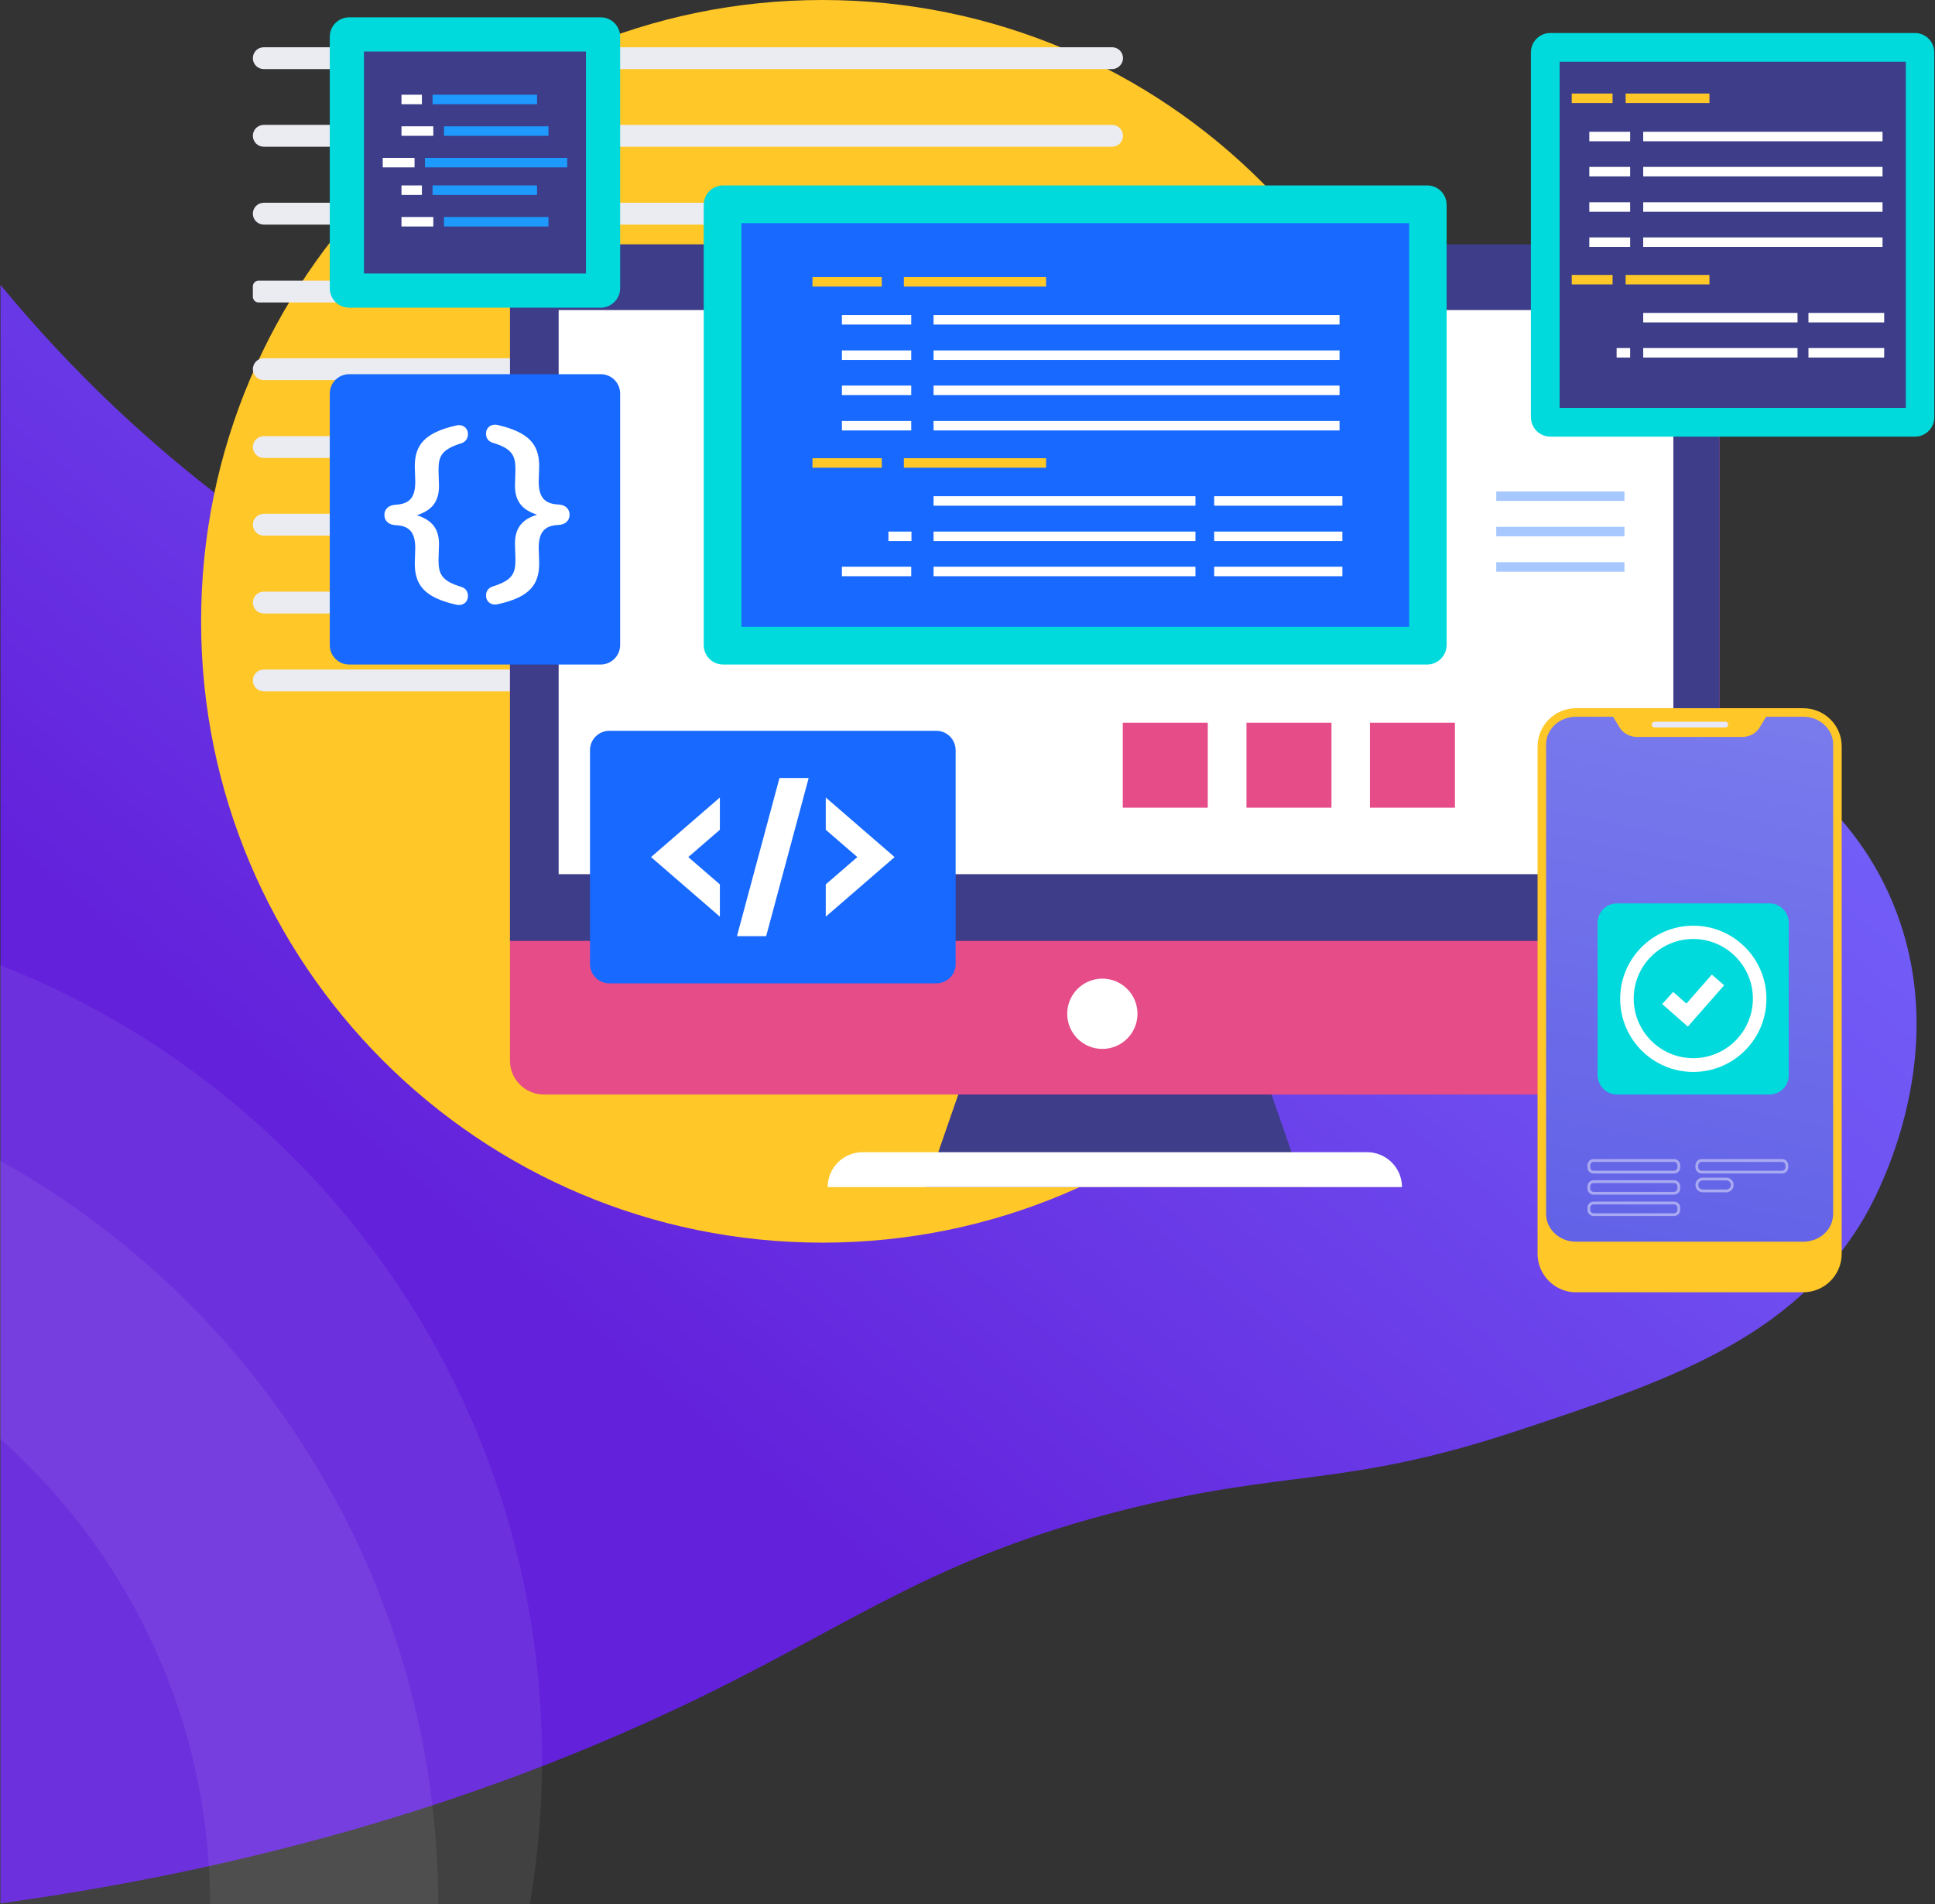 <svg width="815" height="802" viewBox="0 0 815 802" fill="none" xmlns="http://www.w3.org/2000/svg">
<rect x="0" y="0" width="815" height="802" fill="#333333" stroke="none"/>
<path d="M0.2 801.7C135 783.1 231.7 745.8 296 714.4C360.5 682.9 394.3 656.1 472.2 636.3C542 618.5 566 626.9 639.2 602.6C702.8 581.5 754.5 564.2 784.7 513.7C788.3 507.7 823.1 447.4 798.5 383.5C776.7 326.7 722.1 303.9 692.8 291.6C633.4 266.7 581.8 271 492.1 279.3C363.5 291.3 348.7 314.3 279.6 302.1C217.8 291.2 173.2 263 133.6 237.9C69.7 197.4 26.4 151.8 0.2 120C0.2 347.2 0.2 574.4 0.2 801.7Z" fill="url(#paint0_linear)"/>
<path opacity="0.07" d="M-131 1100.5C67.436 1100.5 228.3 939.636 228.3 741.2C228.3 542.764 67.436 381.9 -131 381.9C-329.436 381.9 -490.3 542.764 -490.3 741.2C-490.3 939.636 -329.436 1100.5 -131 1100.5Z" fill="white"/>
<path opacity="0.07" d="M-174.7 539.601C-139.1 539.601 -104.7 546.501 -72.3 560.201C-41 573.501 -12.8 592.501 11.4 616.701C35.6 640.901 54.6 669.101 67.9 700.401C81.6 732.801 88.5 767.301 88.5 802.801C88.5 838.301 81.6 872.801 67.9 905.201C54.6 936.501 35.7 964.701 11.4 988.901C-12.9 1013.1 -41 1032.1 -72.3 1045.4C-104.7 1059.1 -139.2 1066 -174.7 1066C-210.2 1066 -244.7 1059.1 -277.1 1045.4C-308.4 1032.1 -336.6 1013.1 -360.8 988.901C-385 964.701 -404 936.501 -417.3 905.201C-431 872.801 -437.9 838.301 -437.9 802.801C-437.9 767.301 -431 732.801 -417.3 700.401C-404 669.101 -385 640.901 -360.8 616.701C-336.6 592.501 -308.4 573.501 -277.1 560.201C-244.7 546.601 -210.3 539.601 -174.7 539.601ZM-174.7 443.601C-373.1 443.601 -534 604.401 -534 802.901C-534 1001.4 -373.2 1162.2 -174.7 1162.2C23.8 1162.2 184.6 1001.4 184.6 802.901C184.6 604.401 23.7 443.601 -174.7 443.601Z" fill="white"/>
<path d="M346.4 523.4C490.933 523.4 608.1 406.233 608.1 261.7C608.1 117.167 490.933 0 346.4 0C201.867 0 84.7 117.167 84.7 261.7C84.7 406.233 201.867 523.4 346.4 523.4Z" fill="#FFC727"/>
<path d="M468.4 29.099H111.1C108.6 29.099 106.5 27.099 106.5 24.499C106.5 21.999 108.5 19.899 111.1 19.899H468.4C470.9 19.899 473 21.899 473 24.499C473 26.999 470.9 29.099 468.4 29.099Z" fill="#EBEBF2"/>
<path d="M468.4 61.8H111.1C108.6 61.8 106.5 59.8 106.5 57.2C106.5 54.7 108.5 52.6 111.1 52.6H468.4C470.9 52.6 473 54.6 473 57.2C473 59.8 470.9 61.8 468.4 61.8Z" fill="#EBEBF2"/>
<path d="M468.4 94.599H111.1C108.6 94.599 106.5 92.599 106.5 89.999C106.5 87.499 108.5 85.399 111.1 85.399H468.4C470.9 85.399 473 87.399 473 89.999C473 92.499 470.9 94.599 468.4 94.599Z" fill="#EBEBF2"/>
<path d="M470.6 127.399H108.9C107.6 127.399 106.5 126.299 106.5 124.999V120.599C106.5 119.299 107.6 118.199 108.9 118.199H470.6C471.9 118.199 473 119.299 473 120.599V124.999C473 126.299 471.9 127.399 470.6 127.399Z" fill="#EBEBF2"/>
<path d="M468.4 160.099H111.1C108.6 160.099 106.5 158.099 106.5 155.499C106.5 152.999 108.5 150.899 111.1 150.899H468.4C470.9 150.899 473 152.899 473 155.499C473 158.099 470.9 160.099 468.4 160.099Z" fill="#EBEBF2"/>
<path d="M468.4 192.899H111.1C108.6 192.899 106.5 190.899 106.5 188.299C106.5 185.799 108.5 183.699 111.1 183.699H468.4C470.9 183.699 473 185.699 473 188.299C473 190.799 470.9 192.899 468.4 192.899Z" fill="#EBEBF2"/>
<path d="M468.4 225.599H111.1C108.6 225.599 106.5 223.599 106.5 220.999C106.5 218.499 108.5 216.399 111.1 216.399H468.4C470.9 216.399 473 218.399 473 220.999C473 223.599 470.9 225.599 468.4 225.599Z" fill="#EBEBF2"/>
<path d="M468.4 258.399H111.1C108.6 258.399 106.5 256.399 106.5 253.799C106.5 251.299 108.5 249.199 111.1 249.199H468.4C470.9 249.199 473 251.199 473 253.799C473 256.399 470.9 258.399 468.4 258.399Z" fill="#EBEBF2"/>
<path d="M468.4 291.199H111.1C108.6 291.199 106.5 289.199 106.5 286.599C106.5 284.099 108.5 281.999 111.1 281.999H468.4C470.9 281.999 473 283.999 473 286.599C473 289.099 470.9 291.199 468.4 291.199Z" fill="#EBEBF2"/>
<path d="M549.1 499.999H390.1L417.4 421.199H521.7L549.1 499.999Z" fill="#3D3D89"/>
<path d="M710.1 461H229C221.2 461 214.8 454.6 214.8 446.8V181.3H724.3V446.8C724.3 454.7 718 461 710.1 461Z" fill="#E64C88"/>
<path d="M724.3 396.299H214.8V117.099C214.8 109.299 221.2 102.899 229 102.899H710.1C717.9 102.899 724.3 109.299 724.3 117.099V396.299V396.299Z" fill="#3D3D89"/>
<path d="M704.8 130.6H235.3V368.2H704.8V130.6Z" fill="white"/>
<path d="M590.5 500H348.6C348.6 491.9 355.2 485.3 363.3 485.3H575.8C583.9 485.3 590.5 491.9 590.5 500Z" fill="white"/>
<path d="M601.1 279.9H304.6C300 279.9 296.4 276.2 296.4 271.7V86.3C296.4 81.7 300.1 78.1 304.6 78.1H601.1C605.7 78.1 609.3 81.8 609.3 86.3V271.6C609.3 276.2 605.6 279.9 601.1 279.9Z" fill="#00DADC"/>
<path d="M593.501 94H312.301V264H593.501V94Z" fill="#1769FF"/>
<path d="M371.4 116.699H342.2V120.699H371.4V116.699Z" fill="#FFC727"/>
<path d="M440.6 116.699H380.7V120.699H440.6V116.699Z" fill="#FFC727"/>
<path d="M383.801 132.699H354.601V136.699H383.801V132.699Z" fill="white"/>
<path d="M564.2 132.699H393.2V136.699H564.2V132.699Z" fill="white"/>
<path d="M383.801 147.6H354.601V151.6H383.801V147.6Z" fill="white"/>
<path d="M564.2 147.6H393.2V151.6H564.2V147.6Z" fill="white"/>
<path d="M383.801 162.399H354.601V166.399H383.801V162.399Z" fill="white"/>
<path d="M564.2 162.399H393.2V166.399H564.2V162.399Z" fill="white"/>
<path d="M383.801 177.299H354.601V181.299H383.801V177.299Z" fill="white"/>
<path d="M371.4 192.999H342.2V196.999H371.4V192.999Z" fill="#FFC727"/>
<path d="M440.6 192.999H380.7V196.999H440.6V192.999Z" fill="#FFC727"/>
<path d="M503.5 208.999H393.2V212.999H503.5V208.999Z" fill="white"/>
<path d="M503.5 223.899H393.2V227.899H503.5V223.899Z" fill="white"/>
<path d="M383.9 223.899H374.2V227.899H383.9V223.899Z" fill="white"/>
<path d="M383.801 238.699H354.601V242.699H383.801V238.699Z" fill="white"/>
<path d="M503.5 238.699H393.2V242.699H503.5V238.699Z" fill="white"/>
<path d="M565.4 208.999H511.4V212.999H565.4V208.999Z" fill="white"/>
<path d="M565.4 223.899H511.4V227.899H565.4V223.899Z" fill="white"/>
<path d="M565.4 238.699H511.4V242.699H565.4V238.699Z" fill="white"/>
<path d="M564.2 177.299H393.2V181.299H564.2V177.299Z" fill="white"/>
<path d="M253 279.9H147.1C142.5 279.9 138.9 276.2 138.9 271.7V165.8C138.9 161.2 142.6 157.6 147.1 157.6H253C257.6 157.6 261.2 161.3 261.2 165.8V271.7C261.2 276.2 257.5 279.9 253 279.9Z" fill="#1769FF"/>
<path d="M394.3 414.2H256.7C252.1 414.2 248.5 410.5 248.5 406V316C248.5 311.4 252.2 307.8 256.7 307.8H394.3C398.9 307.8 402.5 311.5 402.5 316V406C402.6 410.5 398.9 414.2 394.3 414.2Z" fill="#1769FF"/>
<path d="M303.2 335.9L274.2 361L303.2 386.1V372.5L289.9 361L303.2 349.5V335.9Z" fill="white"/>
<path d="M347.8 386.1L376.8 361L347.8 335.9V349.5L361.1 361L347.8 372.5V386.1Z" fill="white"/>
<path d="M322.7 394.3H310.4L328.3 327.7H340.6L322.7 394.3Z" fill="white"/>
<path d="M253 129.6H147.1C142.5 129.6 138.9 125.9 138.9 121.4V15.5C138.9 10.9 142.6 7.3 147.1 7.3H253C257.6 7.3 261.2 11 261.2 15.5V121.4C261.2 125.9 257.5 129.6 253 129.6Z" fill="#00DADC"/>
<path d="M246.801 21.7H153.301V115.2H246.801V21.7Z" fill="#3D3D89"/>
<path d="M177.701 39.899H169.101V43.899H177.701V39.899Z" fill="white"/>
<path d="M226.2 39.899H182.2V43.899H226.2V39.899Z" fill="#1E9AFF"/>
<path d="M182.501 53.199H169.101V57.199H182.501V53.199Z" fill="white"/>
<path d="M231 53.199H187V57.199H231V53.199Z" fill="#1E9AFF"/>
<path d="M177.701 78.1H169.101V82.1H177.701V78.1Z" fill="white"/>
<path d="M226.2 78.1H182.2V82.1H226.2V78.1Z" fill="#1E9AFF"/>
<path d="M182.501 91.399H169.101V95.399H182.501V91.399Z" fill="white"/>
<path d="M231 91.399H187V95.399H231V91.399Z" fill="#1E9AFF"/>
<path d="M174.6 66.499H161.2V70.499H174.6V66.499Z" fill="white"/>
<path d="M238.9 66.499H179V70.499H238.9V66.499Z" fill="#1E9AFF"/>
<path d="M508.7 304.4H472.9V340.2H508.7V304.4Z" fill="#E64C88"/>
<path d="M560.8 304.4H525V340.2H560.8V304.4Z" fill="#E64C88"/>
<path d="M612.8 304.4H577V340.2H612.8V304.4Z" fill="#E64C88"/>
<path d="M684.2 207H630.2V211H684.2V207Z" fill="#A7C8FF"/>
<path d="M684.2 221.9H630.2V225.9H684.2V221.9Z" fill="#A7C8FF"/>
<path d="M684.2 236.8H630.2V240.8H684.2V236.8Z" fill="#A7C8FF"/>
<path d="M464.3 441.8C472.474 441.8 479.1 435.174 479.1 427C479.1 418.826 472.474 412.2 464.3 412.2C456.126 412.2 449.5 418.826 449.5 427C449.5 435.174 456.126 441.8 464.3 441.8Z" fill="white"/>
<path d="M174.7 237.3C174.7 236 174.9 232.4 174.9 230.9C174.9 224.4 172.6 221.4 166.5 221.2C163.6 221 161.9 219.3 161.9 216.9C161.9 214.5 163.6 212.8 166.5 212.6C172.6 212.3 174.9 209.5 174.9 202.9C174.9 201.4 174.7 197.8 174.7 196.5C174.7 187.8 178.4 182.3 192.2 179.2C195 178.6 197.1 180.3 197.1 182.9C197.1 185 195.7 186.2 194.6 186.6C185.9 189.3 184.7 192.1 184.7 198.1C184.7 199.9 184.9 202.8 184.9 204.7C184.9 211.7 181.5 215.1 175.6 217C181.6 219 184.9 222.3 184.9 229.2C184.9 231.1 184.7 234 184.7 235.8C184.7 241.9 186 244.7 194.6 247.3C195.7 247.7 197.1 248.8 197.1 251C197.1 253.6 195 255.3 192.2 254.7C178.3 251.6 174.7 246 174.7 237.3Z" fill="white"/>
<path d="M227.1 196.4C227.1 197.7 226.9 201.3 226.9 202.8C226.9 209.4 229.3 212.3 235.4 212.5C238.2 212.7 239.9 214.4 239.9 216.8C239.9 219.2 238.2 220.9 235.4 221.1C229.3 221.3 226.9 224.2 226.9 230.8C226.9 232.3 227.1 235.9 227.1 237.2C227.1 246 223.4 251.5 209.6 254.5C206.8 255.1 204.7 253.4 204.7 250.8C204.7 248.7 206.1 247.5 207.3 247.1C215.9 244.4 217.1 241.6 217.1 235.6C217.1 233.8 216.9 230.9 216.9 229C216.9 222 220.3 218.6 226.2 216.8C220.2 214.8 216.9 211.5 216.9 204.5C216.9 202.6 217.1 199.7 217.1 197.9C217.1 191.8 215.8 189 207.3 186.4C206.1 186 204.7 184.9 204.7 182.7C204.7 180.1 206.8 178.4 209.6 179C223.4 182.2 227.1 187.7 227.1 196.4Z" fill="white"/>
<path d="M806.6 183.899H653C648.4 183.899 644.8 180.199 644.8 175.699V22.099C644.8 17.499 648.5 13.899 653 13.899H806.5C811.1 13.899 814.7 17.599 814.7 22.099V175.599C814.8 180.199 811.1 183.899 806.6 183.899Z" fill="#00DADC"/>
<path d="M802.699 25.999H656.899V171.799H802.699V25.999Z" fill="#3D3D89"/>
<path d="M679.2 39.399H662V43.399H679.2V39.399Z" fill="#FFC727"/>
<path d="M720 39.399H684.7V43.399H720V39.399Z" fill="#FFC727"/>
<path d="M686.599 55.499H669.399V59.499H686.599V55.499Z" fill="white"/>
<path d="M792.9 55.499H692.1V59.499H792.9V55.499Z" fill="white"/>
<path d="M686.599 70.3H669.399V74.3H686.599V70.3Z" fill="white"/>
<path d="M792.9 70.3H692.1V74.3H792.9V70.3Z" fill="white"/>
<path d="M686.599 85.199H669.399V89.199H686.599V85.199Z" fill="white"/>
<path d="M792.9 85.199H692.1V89.199H792.9V85.199Z" fill="white"/>
<path d="M686.599 99.999H669.399V103.999H686.599V99.999Z" fill="white"/>
<path d="M679.2 115.8H662V119.8H679.2V115.8Z" fill="#FFC727"/>
<path d="M720 115.8H684.7V119.8H720V115.8Z" fill="#FFC727"/>
<path d="M757.1 131.8H692.1V135.8H757.1V131.8Z" fill="white"/>
<path d="M757.1 146.6H692.1V150.6H757.1V146.6Z" fill="white"/>
<path d="M686.599 146.6H680.899V150.6H686.599V146.6Z" fill="white"/>
<path d="M793.6 131.8H761.7V135.8H793.6V131.8Z" fill="white"/>
<path d="M793.6 146.6H761.7V150.6H793.6V146.6Z" fill="white"/>
<path d="M792.9 99.999H692.1V103.999H792.9V99.999Z" fill="white"/>
<path d="M759.5 298.3H663.8C654.8 298.3 647.6 305.6 647.6 314.5V528.1C647.6 536.7 654.4 543.8 662.9 544.3H716.8H759.5C768.5 544.3 775.7 537 775.7 528.1V314.5C775.8 305.6 768.5 298.3 759.5 298.3Z" fill="#FFC727"/>
<path d="M759.499 301.899H743.899L741.099 306.499C739.599 308.899 736.799 310.399 733.799 310.399H721.899H701.399H689.499C686.499 310.399 683.699 308.899 682.199 306.499L679.399 301.899H663.799C656.799 301.899 651.199 307.099 651.199 313.599V511.299C651.199 517.799 656.899 522.999 663.799 522.999H759.499C766.499 522.999 772.099 517.799 772.099 511.299V313.599C772.099 307.099 766.499 301.899 759.499 301.899Z" fill="url(#paint1_linear)"/>
<path d="M726.699 306.4H696.899C696.199 306.4 695.699 305.9 695.699 305.2C695.699 304.5 696.199 304 696.899 304H726.699C727.399 304 727.899 304.5 727.899 305.2C727.899 305.9 727.399 306.4 726.699 306.4Z" fill="#E7E8FA"/>
<g opacity="0.08">
<g opacity="0.08">
<path opacity="0.08" d="M749.799 477.3H713.299C706.399 477.3 700.899 471.7 700.899 464.9V341.1C700.899 334.2 706.499 328.7 713.299 328.7H749.799C756.699 328.7 762.199 334.3 762.199 341.1V464.9C762.199 471.7 756.699 477.3 749.799 477.3Z" fill="white"/>
</g>
</g>
<g opacity="0.08">
<g opacity="0.08">
<g opacity="0.08">
<path opacity="0.08" d="M690.3 338.6H662C660 338.6 658.3 337 658.3 334.9V333.2C658.3 331.2 659.9 329.5 662 329.5H690.3C692.3 329.5 694 331.1 694 333.2V334.9C693.9 336.9 692.3 338.6 690.3 338.6Z" fill="white"/>
<path opacity="0.08" d="M690.3 352.1H662C660 352.1 658.3 350.5 658.3 348.4V346.7C658.3 344.7 659.9 343 662 343H690.3C692.3 343 694 344.6 694 346.7V348.4C693.9 350.5 692.3 352.1 690.3 352.1Z" fill="white"/>
</g>
</g>
</g>
<path opacity="0.44" d="M750.599 493.7H716.699C715.599 493.7 714.699 492.8 714.699 491.7V490.8C714.699 489.7 715.599 488.8 716.699 488.8H750.599C751.699 488.8 752.599 489.7 752.599 490.8V491.7C752.599 492.8 751.699 493.7 750.599 493.7Z" stroke="white" stroke-width="1.182" stroke-miterlimit="10"/>
<path opacity="0.44" d="M705.099 493.7H671.199C670.099 493.7 669.199 492.8 669.199 491.7V490.8C669.199 489.7 670.099 488.8 671.199 488.8H705.099C706.199 488.8 707.099 489.7 707.099 490.8V491.7C707.099 492.8 706.199 493.7 705.099 493.7Z" stroke="white" stroke-width="1.182" stroke-miterlimit="10"/>
<path opacity="0.44" d="M705.099 502.6H671.199C670.099 502.6 669.199 501.7 669.199 500.6V499.7C669.199 498.6 670.099 497.7 671.199 497.7H705.099C706.199 497.7 707.099 498.6 707.099 499.7V500.6C707.099 501.7 706.199 502.6 705.099 502.6Z" stroke="white" stroke-width="1.182" stroke-miterlimit="10"/>
<path opacity="0.44" d="M705.099 511.6H671.199C670.099 511.6 669.199 510.7 669.199 509.6V508.7C669.199 507.6 670.099 506.7 671.199 506.7H705.099C706.199 506.7 707.099 507.6 707.099 508.7V509.6C707.099 510.7 706.199 511.6 705.099 511.6Z" stroke="white" stroke-width="1.182" stroke-miterlimit="10"/>
<path opacity="0.44" d="M727.099 501.6H717.199C715.799 501.6 714.699 500.5 714.699 499.1C714.699 497.7 715.799 496.6 717.199 496.6H727.099C728.499 496.6 729.599 497.7 729.599 499.1C729.599 500.5 728.499 501.6 727.099 501.6Z" stroke="white" stroke-width="1.182" stroke-miterlimit="10"/>
<path d="M745.199 461H681.099C676.499 461 672.899 457.3 672.899 452.8V388.7C672.899 384.1 676.599 380.5 681.099 380.5H745.199C749.799 380.5 753.399 384.2 753.399 388.7V452.8C753.499 457.3 749.799 461 745.199 461Z" fill="#00DADC"/>
<path d="M713.199 451.499C696.199 451.499 682.399 437.699 682.399 420.699C682.399 403.699 696.199 389.899 713.199 389.899C730.199 389.899 743.999 403.699 743.999 420.699C743.999 437.699 730.199 451.499 713.199 451.499ZM713.199 395.499C699.299 395.499 688.099 406.799 688.099 420.599C688.099 434.499 699.399 445.699 713.199 445.699C727.099 445.699 738.299 434.399 738.299 420.599C738.299 406.799 726.999 395.499 713.199 395.499Z" fill="white"/>
<path d="M710.9 432.399L700.1 422.899L704.7 417.799L710.3 422.699L721 410.499L726.2 414.999L710.9 432.399Z" fill="white"/>
<defs>
<linearGradient id="paint0_linear" x1="128.83" y1="634.697" x2="687.914" y2="-36.711" gradientUnits="userSpaceOnUse">
<stop offset="0.152" stop-color="#6321DB"/>
<stop offset="0.244" stop-color="#662CE0"/>
<stop offset="0.585" stop-color="#6F52F2"/>
<stop offset="0.765" stop-color="#7360F9"/>
</linearGradient>
<linearGradient id="paint1_linear" x1="684.697" y1="541.76" x2="750.282" y2="227.288" gradientUnits="userSpaceOnUse">
<stop stop-color="#6060E7"/>
<stop offset="1" stop-color="#8182EE"/>
</linearGradient>
</defs>
</svg>

